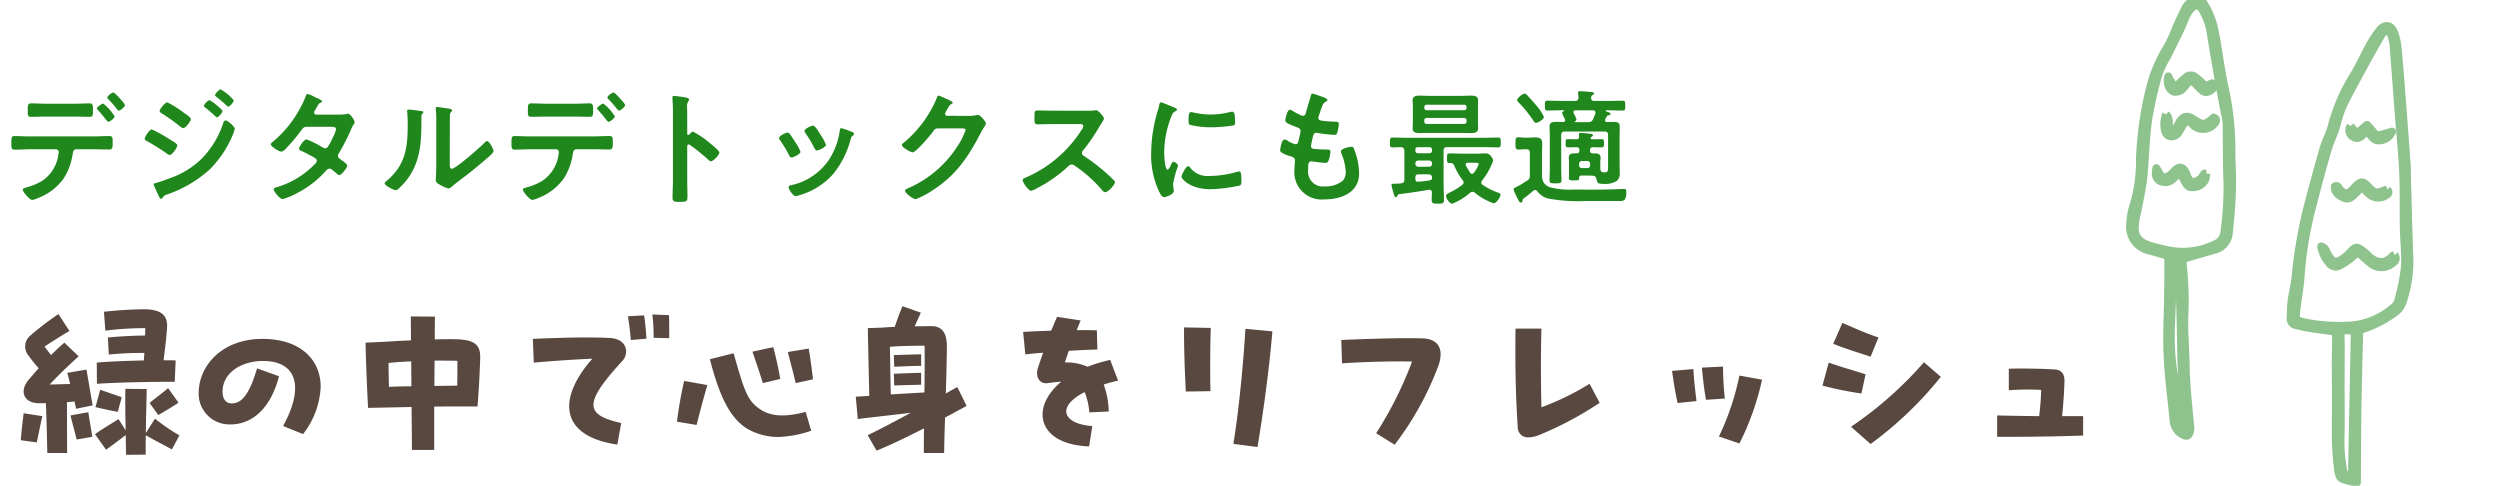 <svg xmlns="http://www.w3.org/2000/svg" xmlns:xlink="http://www.w3.org/1999/xlink" width="319" height="62" viewBox="0 0 319 62">
  <defs>
    <clipPath id="clip-path">
      <rect id="長方形_6519" data-name="長方形 6519" width="319" height="62" transform="translate(0.339)" fill="#fff" stroke="#707070" stroke-width="1"/>
    </clipPath>
  </defs>
  <g id="type_text03_sp" transform="translate(-0.339)">
    <g id="マスクグループ_6482" data-name="マスクグループ 6482" clip-path="url(#clip-path)">
      <g id="グループ_6450" data-name="グループ 6450" transform="translate(272.15)" opacity="0.5">
        <g id="グループ_6496" data-name="グループ 6496" transform="translate(0 0)">
          <path id="パス_32338" data-name="パス 32338" d="M44.539,44.609c-.079,3.309-.177,6.539-.227,9.771-.049,3.186-.049,6.373-.072,9.681a10.28,10.28,0,0,1-1.936-.513c-.258-.123-.423-.632-.464-.985-.141-1.21-.263-2.427-.291-3.644-.043-1.845,0-3.691,0-5.537,0-1.532-.027-3.064-.023-4.6,0-1.114.036-2.228.048-3.342,0-.2-.033-.407-.053-.636-1.176-.164-2.3-.307-3.425-.484-.548-.085-1.086-.228-1.628-.351a.812.812,0,0,1-.694-.9c.026-.727.021-1.459.115-2.178.144-1.1.421-2.18.535-3.28a58.3,58.3,0,0,1,1.512-8.743c.649-2.491,1.32-4.977,2.036-7.451.29-1,.828-1.932,1.067-2.939a23.59,23.59,0,0,1,2.884-6.568c.709-1.2,1.279-2.472,1.955-3.688a13.328,13.328,0,0,1,1.267-1.91c.623-.768,1.407-.683,1.794.221a6.968,6.968,0,0,1,.482,2.019c.207,2.044.358,4.094.516,6.142q.334,4.325.644,8.653c.049.694.034,1.392.054,2.088.1,3.377.173,6.756.305,10.132a16.349,16.349,0,0,1-.865,5.442,2.612,2.612,0,0,1-1.055,1.379,14.224,14.224,0,0,1-4.485,2.218m-8.119-1.37a8.218,8.218,0,0,0,.933.329,22.363,22.363,0,0,0,6.434.416,9.557,9.557,0,0,0,5.158-2.31,1.485,1.485,0,0,0,.529-.749,26.91,26.91,0,0,0,.874-4.279c.116-1.693-.108-3.408-.138-5.113-.042-2.369.025-4.741-.078-7.106s-.359-4.72-.547-7.081c-.027-.347-.049-.695-.074-1.042q-.3-4.011-.6-8.021a2.475,2.475,0,0,0-.1-.618c-.153-.44-.106-1.074-.7-1.167-.529-.082-.754.446-.971.823q-1.222,2.124-2.387,4.28c-.827,1.529-1.677,3.048-2.416,4.619a24.764,24.764,0,0,0-.8,2.582c-.336.988-.786,1.941-1.075,2.941q-1,3.456-1.879,6.945a47.119,47.119,0,0,0-1.5,8.725c-.092,1.522-.375,3.033-.561,4.55-.05.406-.061.817-.094,1.275m7.166,19.976c.124-6.211.245-12.341.368-18.516-.7.023-1.288-.266-1.814.189.011.679.031,1.339.031,2,0,1.424-.01,2.848-.011,4.272,0,2.259.034,4.518-.005,6.777a20.162,20.162,0,0,0,.433,5.083l1,.2" transform="translate(-15.301 -2.479)" fill="#20871d" stroke="#20871d" stroke-linejoin="round" stroke-width="1"/>
          <path id="パス_32339" data-name="パス 32339" d="M51.94,56.046a.6.6,0,0,1-.163.942,2.187,2.187,0,0,1-3.038-.021c-.424-.36-.842-.726-1.271-1.08a1.481,1.481,0,0,0-.368-.136,6.921,6.921,0,0,1-.712.683,9.416,9.416,0,0,1-1.472.956,1.021,1.021,0,0,1-1.373-.407,4.015,4.015,0,0,1-.968-2.061c.6.171.656.689.876,1.045.653,1.058.951,1.158,1.977.47a5.521,5.521,0,0,0,.923-.832c.6-.636.763-.669,1.48-.149a5.586,5.586,0,0,1,.711.608c1.018,1.043,2.247,1.189,3.152.065.035-.043.122-.044.247-.085" transform="translate(-18.209 -23.49)" fill="#20871d" stroke="#20871d" stroke-linejoin="round" stroke-width="1"/>
          <path id="パス_32340" data-name="パス 32340" d="M52.294,41.569c.249.288.261.485-.064.694a1.775,1.775,0,0,1-2.3-.159c-.255-.228-.468-.5-.788-.853-.31.286-.608.547-.891.825-.4.393-.786.852-1.431.583s-1.224-.646-1.2-1.483c.43-.2.472.188.635.365.624.675.985.687,1.639.034.122-.122.228-.262.349-.387.682-.71,1.007-.7,1.68.049.7.781,1.023.852,2,.449a3.784,3.784,0,0,1,.375-.115" transform="translate(-19.511 -17.392)" fill="#20871d" stroke="#20871d" stroke-linejoin="round" stroke-width="1"/>
          <path id="パス_32341" data-name="パス 32341" d="M49.005,27.969l.764.964,1.351-1.1c.244.265.442.446.6.658.532.705.63.748,1.475.522.315-.084.626-.183,1.113-.327a1.777,1.777,0,0,1-1.616,1.129c-.765.1-1.059-.668-1.515-1.1-.632.225-.99,1.181-1.827.642a.946.946,0,0,1-.345-1.378" transform="translate(-20.89 -11.902)" fill="#20871d" stroke="#20871d" stroke-linejoin="round" stroke-width="1"/>
          <path id="パス_32342" data-name="パス 32342" d="M6.734,33.031a6.331,6.331,0,0,0,0,.931,40.468,40.468,0,0,1,.182,6.26c-.053,2.05.105,4.106.169,6.159.016.522.009,1.045.038,1.566.054.937.117,1.874.2,2.809.11,1.28.244,2.559.357,3.839a1.494,1.494,0,0,1-.058.514c-.136.5-.4.632-.845.385a2.141,2.141,0,0,1-1.229-1.7c-.271-2.837-.66-5.668-.786-8.511-.118-2.674.046-5.36.077-8.04.018-1.494.018-2.989.026-4.574-.8-.237-1.558-.462-2.313-.68A3.1,3.1,0,0,1,.012,28.443,8.3,8.3,0,0,1,.426,26.19a19.842,19.842,0,0,0,.816-5.982A43.988,43.988,0,0,1,2.4,11.738,18.65,18.65,0,0,1,4.8,5.888,17.7,17.7,0,0,0,5.87,3.514c.388-.854.775-1.709,1.2-2.547A2.037,2.037,0,0,1,7.611.342,1.2,1.2,0,0,1,9.5.6a10.415,10.415,0,0,1,1.153,2.769c.405,1.763.629,3.567.937,5.352.13.755.252,1.514.428,2.259a37.5,37.5,0,0,1,.908,8.5c.006,1.6.129,3.208.073,4.807-.066,1.878-.225,3.757-.43,5.626A2.379,2.379,0,0,1,10.646,31.9c-1.261.387-2.534.735-3.912,1.131M12.3,15.57c-.3-1.577-.6-3.009-.854-4.447-.391-2.195-.763-4.394-1.13-6.592A8.449,8.449,0,0,0,9.185,1.2c-.426-.648-.8-.67-1.359-.138a2.657,2.657,0,0,0-.563.745c-.331.689-.594,1.411-.923,2.1C5.8,5.031,5.238,6.145,4.682,7.263A12.471,12.471,0,0,0,3.636,9.415a48.992,48.992,0,0,0-1.345,5.9c-.33,2.338-.363,4.718-.587,7.073-.108,1.136-.344,2.261-.546,3.387C.992,26.7.725,27.607.62,28.536c-.172,1.518.339,2.333,1.977,2.84.729.225,1.481.378,2.225.556a9.416,9.416,0,0,0,5.985-.758,1.862,1.862,0,0,0,1.22-1.657,40.823,40.823,0,0,0,.38-6.14c-.106-2.641-.078-5.288-.106-7.806M7.086,54.81a21.111,21.111,0,0,0-.2-3.366,18.339,18.339,0,0,1-.3-3.835c0-.556-.052-1.112-.064-1.668-.048-2.189-.074-4.378-.137-6.566-.058-2.049-.148-4.1-.238-6.147-.022-.5-.322-.537-.759-.365a6.449,6.449,0,0,0-.053.826C5.5,36.3,5.3,38.9,5.22,41.512a30.749,30.749,0,0,0,.462,6.966,23.865,23.865,0,0,1,.251,2.7c.068.832.112,1.666.191,2.5a1.187,1.187,0,0,0,.961,1.137" transform="translate(0.001 -0.001)" fill="#20871d" stroke="#20871d" stroke-linejoin="round" stroke-width="1"/>
          <path id="パス_32343" data-name="パス 32343" d="M7.83,25.459c.649.666.089,1.543.711,2.223a2.7,2.7,0,0,0,.569-.43,7.535,7.535,0,0,0,.385-.737c.516-.83,1.023-.943,1.814-.423,1.24.815,1.473.8,2.6-.213.341.129.379.36.2.649A1.876,1.876,0,0,1,11.462,27c-.164-.129-.292-.3-.46-.424a.6.6,0,0,0-.971.179c-.182.3-.326.616-.518.906a1.115,1.115,0,0,1-1.116.628c-.535-.089-.682-.53-.758-1a3.718,3.718,0,0,1,.189-1.831" transform="translate(-3.249 -10.889)" fill="#20871d" stroke="#20871d" stroke-linejoin="round" stroke-width="1"/>
          <path id="パス_32344" data-name="パス 32344" d="M12.147,38.136a3.109,3.109,0,0,1-.141.8,1.737,1.737,0,0,1-1.628.938c-.643.037-.857-.5-1.1-.964-.153-.289-.283-.59-.472-.991a8.573,8.573,0,0,1-.913.892,1.4,1.4,0,0,1-1.636.268c-.654-.378-.619-.973-.481-1.648.106.177.222.349.316.532.369.719.753.829,1.4.37a3.216,3.216,0,0,0,.535-.49c.608-.688,1.141-.624,1.54.2.075.155.11.33.187.485.418.846.731.841,1.58.32.244-.15.377-.479.561-.726l.255.014" transform="translate(-2.435 -15.983)" fill="#20871d" stroke="#20871d" stroke-linejoin="round" stroke-width="1"/>
          <path id="パス_32345" data-name="パス 32345" d="M13.173,18.16l.854-.352c.368.273.274.558,0,.775-.361.287-.786.526-1.237.2a6.2,6.2,0,0,1-.736-.735c-.658-.674-.794-.672-1.391.015a2.842,2.842,0,0,1-.558.614,1.389,1.389,0,0,1-.847.23c-.682-.111-1.107-1.091-.829-1.978a6.9,6.9,0,0,0,.4.757,6.008,6.008,0,0,0,.533.577c.455-.422.819-.792,1.218-1.119a.942.942,0,0,1,1.405-.043c.413.307.773.687,1.182,1.06" transform="translate(-3.569 -7.188)" fill="#20871d" stroke="#20871d" stroke-linejoin="round" stroke-width="1"/>
        </g>
      </g>
      <path id="パス_32556" data-name="パス 32556" d="M11.894-21.925l.023,2.706c2.545-.183,7.52-.275,9.928-.252L21.96-22.2c-.436-.023-.963-.023-1.536-.023.138-1.146.344-2.728.436-4.1.138-1.72-.848-2.407-2.981-2.407a49.113,49.113,0,0,0-5.067.321l.183,2.407a40.191,40.191,0,0,1,5.09-.321c0,.321-.023.642-.023.94-1.7.023-3.256.115-4.746.252l.115,2.178a43.6,43.6,0,0,1,4.54-.206L17.9-22.2C15.723-22.154,13.408-22.062,11.894-21.925Zm-3.76,1.307c.115.436.252.917.367,1.422l-2.614.069c1.032-1.1,1.926-1.972,3.691-3.6L7.767-24.47c-.6.5-1.146,1.032-1.7,1.582-.3-.367-.527-.688-.848-1.078,1.055-.688,1.834-1.192,3.187-1.995l-1.4-2.155a37.313,37.313,0,0,0-3.6,2.751,1.808,1.808,0,0,0-.183,2.591,15.232,15.232,0,0,0,1.261,1.559L3.228-19.769c-1.261,1.467-.665,3.027,1.307,3.027h.871c.092,2.339.138,4.7.183,6.351H8.111L8.088-16.88c.3-.023.619-.046.963-.092l.206.94,2.109-.436-.78-4.563Zm10.5,3.852,1.123,1.536c.711-.436,1.582-.917,2.568-1.582L21-18.669C20.217-17.981,19.277-17.339,18.635-16.766Zm3.806,4.127a24.605,24.605,0,0,1-3.118-2.132l-1.169,1.834c.023-1.926.069-3.187.115-5.617l-2.728-.023c-.023,2.155,0,3.485.046,5.3l-.917-1.444c-1.009.665-1.72,1.032-3,1.926L13.087-10.8c.688-.527,1.628-1.192,2.5-1.88.023.734.023,1.536.046,2.522l2.5-.023c0-.963,0-1.765.023-2.476,1.078.642,2.041,1.1,3.325,1.811ZM15.081-17.5c-.8-.3-1.788-.619-2.751-.963l-.6,2.224c1.146.252,2.063.459,2.843.6ZM8.547-15.184c.229.986.6,2.293.78,3.072l1.995-.344c-.138-.963-.367-2.155-.5-3.141ZM2.2-12.02l2.041.275c.183-.825.481-2.385.711-3.348l-2.384-.367C2.448-14.5,2.288-13.212,2.2-12.02Zm36.019-.78a10.55,10.55,0,0,0,2.247-6.03c0-3.508-2.637-6.122-7.429-6.122-5.136,0-8.139,3.393-8.139,6.947a3.922,3.922,0,0,0,4.081,3.967c2.637,0,5.09-1.926,6.168-6.145l-2.8-1.009c-1.055,3.623-2.109,4.471-3.233,4.471-.711,0-1.169-.527-1.169-1.49,0-2.476,2.476-3.921,5.159-3.921,4.31,0,5.319,3.279,2.568,8.3ZM58.254-24.882c-.573-.046-1.788-.046-3.233,0,0-1.192.023-2.224.023-2.912l-3.072-.023c0,.6,0,1.674.023,3.049-1.009.046-2.018.092-2.912.16l-2.889.138c.046,2.82.252,7.131.321,8.323l5.548-.115c.023,2.247.046,4.265.046,5.48h2.843v-5.526c1.353-.023,2.637-.023,3.646-.023h1.88c.138-1.7.229-3.256.275-4.448.023-.527.069-1.582.069-1.811C60.822-23.942,60.386-24.722,58.254-24.882ZM55-22.177c1.078,0,2.109,0,2.912.023,0,.986,0,2.018-.023,3.164-.871.023-1.857.023-2.912.046C54.975-20.044,55-21.122,55-22.177Zm-5.824,3.348c-.023-.986-.046-1.995-.046-3.049.8-.092,1.811-.16,2.889-.206,0,1.032.023,2.109.023,3.187C51.032-18.9,50.046-18.875,49.175-18.829Zm35.744-9.148-2.132-.092a22.236,22.236,0,0,1,.16,2.981l1.995.046C84.942-25.868,84.942-27.083,84.919-27.978Zm-5.25.138c.183,1.032.321,2.385.367,3.027l1.995-.16c-.046-.894-.183-2.385-.3-2.981ZM77.33-25.066c-2.614-.138-6.145-.046-9.79.115l.115,3.027c2.958-.252,5.434-.413,7.474-.5-4.517,5.136-4.15,9.882,3.187,10.96l.5-2.751c-4.723-1.055-4.723-2.568.023-7.8a1.773,1.773,0,0,0,.6-1.33C79.439-24.149,78.866-25,77.33-25.066Zm19.557,5.755,2.224-.527c-.275-1.536-.481-2.476-.894-4.058l-2.66.573C96.062-21.856,96.474-20.641,96.887-19.311Zm4.2,0,2.2-.481c-.16-1.33-.321-2.637-.55-3.921l-2.66.436C100.372-22.108,100.785-20.549,101.083-19.311Zm-5.136,6.328a7.882,7.882,0,0,0,2.889.55,14.43,14.43,0,0,0,4.219-.8l-.711-2.407c-2.384.642-4.173.619-5.526-.16-1.972-1.146-2.293-2.591-3.668-7.314l-3.026.757C91.568-16.766,93.173-14.014,95.947-12.983Zm-7.52-.986c.39-1.536.8-3.118,1.376-5.09l-2.958-.527a48.7,48.7,0,0,0-.917,5.2Zm34.46-2.43-1.192-2.407c-.459.252-.963.527-1.467.825.069-2.086.115-3.967.138-5.847.023-1.444-.321-2.774-2.018-2.751-.527,0-1.261.023-2.086.023.275-.642.6-1.33.78-1.743l-2.339-.825c-.39.894-.688,1.765-.986,2.637-.55.023-1.055.046-1.49.092l-1.949.069c.046,2.751.138,6.122.183,8.644-.619.046-1.192.069-1.72.115l.252,2.843c1.972-.252,4.586-.527,6.764-.8-1.926,1.055-3.852,2.064-5.5,2.866L111.4-10.69c1.811-.734,3.966-1.788,6.053-2.843-.023,1.032-.023,2.086-.023,3.141h2.591c.023-1.651.069-3.141.115-4.517Zm-9.79-7.543c1.376-.115,3.072-.138,4.425-.138.023,2.2,0,4.127-.023,5.961l-4.287.252C113.166-19.563,113.143-21.833,113.1-23.942Zm.5,1.055.046,1.49c1.1-.046,2.66-.115,3.439-.115v-1.467C116.284-22.979,114.564-22.91,113.6-22.888Zm.046,3.875,3.439-.092v-1.513c-.8,0-2.407.069-3.485.115Zm24.3.848a8.65,8.65,0,0,1,.6,2.591l2.476-.115a10.561,10.561,0,0,0-.642-3.439c.55-.183,1.169-.344,1.834-.5l-1.009-2.637a18.659,18.659,0,0,0-2.889.871,6.436,6.436,0,0,0-2.889-.55c.161-.481.321-.986.5-1.49,1.284-.069,2.522-.138,3.645-.16l-.069-2.453c-.8-.023-1.674-.023-2.568-.023l.5-1.238-3-.459c-.275.6-.5,1.169-.757,1.765-1.261.046-2.476.092-3.577.16l.275,2.866c.711-.069,1.467-.16,2.27-.206-.206.6-.436,1.238-.665,1.949-.321.986.115,2.086,1.261,1.926.665-.092,1.215-.16,1.72-.183-4.035,3.348-3,8.025,3.554,8.254l.413-2.591C135.153-14.106,134.282-16.284,137.95-18.164Zm12.908-.069L154-18.279c-.046-2.407-.046-5.64.046-8.071l-3.416-.069v.642C150.629-23.415,150.744-20.411,150.859-18.233Zm9.148,7.085c.711-4.242,1.49-9.813,1.9-14.766l-3.439-.321c-.275,4.563-.825,10.295-1.536,14.674ZM180.986-25.02c-.459,0-.963-.023-1.49-.023-2.476,0-5.526.092-8.8.229l.092,2.981c3.256-.206,6.236-.275,8.942-.229a48.066,48.066,0,0,1-4.586,9.148l2.362,1.467a39.24,39.24,0,0,0,5.526-9.928A4.716,4.716,0,0,0,183.37-23C183.37-24.286,182.5-25,180.986-25.02Zm21.391,5.8a34.112,34.112,0,0,1-6.145,3c-.069-3.279-.092-6.282,0-10.043h-3.3c-.023.986-.023,1.972-.023,2.958,0,3.187.092,6.4.3,9.584a1.278,1.278,0,0,0,1.4,1.33,3.624,3.624,0,0,0,1.4-.321,44.452,44.452,0,0,0,7.658-4.081Zm14.857,2.041,2.407-.16a35.061,35.061,0,0,1-.229-4.081l-2.705.138C216.844-19.953,216.982-18.531,217.234-17.178Zm-3.623.413,2.407-.252c-.115-1.055-.344-2.706-.39-4.081l-2.728.229C213.107-19.425,213.314-18.073,213.612-16.766Zm7.887,5.159a34.3,34.3,0,0,0,2.889-8.139l-2.889-.527a33.312,33.312,0,0,1-2.614,7.773Zm16.737-11.074,1.009-2.453c-1.513-.481-3.37-1.33-4.608-1.857l-1.169,2.66C234.751-23.782,236.654-23.209,238.236-22.681Zm0,11.143a47.066,47.066,0,0,0,8.965-8.575l-2.155-1.857a47.893,47.893,0,0,1-9.309,8.231Zm-1.169-6.443.527-2.453c-1.972-.642-2.889-.848-4.7-1.49l-.8,2.935A45,45,0,0,0,237.067-17.981Zm25.61,2.889c.138-1.4.252-2.912.3-4.448.023-.963-.413-1.467-1.261-1.513-1.169-.069-2.728-.115-4.242-.115-.55,0-1.1,0-1.6.023v2.751a30.9,30.9,0,0,1,4.127-.046c-.023,1.1-.115,2.178-.252,3.348-1.88-.023-3.691-.046-5.365-.092v2.728H256c2.866,0,6.053-.046,9.354-.16v-2.476Z" transform="translate(0.791 68.193)" fill="#58483f"/>
      <path id="パス_32557" data-name="パス 32557" d="M15.044-18.368c-.176,0-.784.446-.784.637a.325.325,0,0,0,.128.207c.288.3.688.732.944,1.067.176.223.288.4.4.4.208,0,.784-.478.784-.7,0-.159-.512-.7-.64-.844S15.188-18.368,15.044-18.368Zm-1.3,1.417c-.176,0-.8.446-.8.621a.313.313,0,0,0,.144.207c.336.382.672.764.976,1.178.144.175.256.318.336.318.208,0,.8-.462.8-.7A5.939,5.939,0,0,0,13.748-16.951ZM4.455-12.763c-.7,0-1.472-.048-2.031-.048-.384,0-.4.239-.4.828,0,.605-.016.908.416.908.624,0,1.344-.048,2.015-.048H7.7a.365.365,0,0,1,.368.382,7.608,7.608,0,0,1-.128.764,4.763,4.763,0,0,1-2.015,2.9,7.679,7.679,0,0,1-2.015.828c-.192.064-.432.1-.432.287,0,.255.864,1.306,1.216,1.306a2.8,2.8,0,0,0,.752-.255,7.048,7.048,0,0,0,3.327-2.6A8.028,8.028,0,0,0,9.83-10.391c.064-.334.064-.732.512-.732h2.1c.688,0,1.376.032,2.063.032.416,0,.448-.223.448-.876,0-.764-.032-.844-.5-.844-.672,0-1.344.048-2.015.048Zm2.111-4.172c-.72,0-1.488-.048-2-.048-.48,0-.448.318-.448.892s-.032.828.416.828c.688,0,1.36-.032,2.031-.032H9.974c.672,0,1.36.032,2.031.032.432,0,.432-.223.432-.764,0-.637.032-.955-.448-.955-.544,0-1.312.048-2.015.048Zm21.449-1.1c0,.1.112.159.176.223a14.434,14.434,0,0,1,1.3,1.115c.048.048.128.127.208.127.208,0,.7-.557.7-.8a5.921,5.921,0,0,0-1.679-1.4C28.544-18.766,28.016-18.209,28.016-18.034Zm1.36,3.232c-.208,0-.272.207-.32.35a11.774,11.774,0,0,1-2.687,4.474,10.95,10.95,0,0,1-3.983,2.5c-.5.191-1.408.525-1.9.653-.1.016-.3.064-.3.191a.373.373,0,0,0,.032.127c.192.43.384.86.592,1.29.048.127.176.414.336.414.112,0,.176-.143.24-.223a.893.893,0,0,1,.528-.334,15.692,15.692,0,0,0,5.47-3.232,13.732,13.732,0,0,0,2.8-4.14,5.8,5.8,0,0,0,.352-1C30.527-14.021,29.631-14.8,29.376-14.8Zm-2.783-1.863c0,.08.08.143.144.191.384.318.768.621,1.136.971.128.111.288.3.384.3.208,0,.7-.557.7-.8,0-.127-.416-.478-.64-.669A5.7,5.7,0,0,0,27.3-17.4,1.375,1.375,0,0,0,26.592-16.664Zm-7.55,4.219c0,.127.128.207.24.255a27.146,27.146,0,0,1,2.591,1.624.814.814,0,0,0,.352.175c.336,0,.976-.971.976-1.21s-.48-.478-1.008-.812a18.106,18.106,0,0,0-2.239-1.242C19.635-13.655,19.043-12.7,19.043-12.445Zm2.879-4.665c-.272,0-.976.86-.976,1.115,0,.143.176.223.288.3a23.947,23.947,0,0,1,2.335,1.672c.1.064.272.207.384.207.3,0,.976-.876.976-1.162,0-.223-.64-.621-.992-.876A12.527,12.527,0,0,0,21.922-17.11ZM40.94-15.55c-.144-.016-.288-.08-.288-.239a.855.855,0,0,1,.128-.334c.112-.175.192-.318.256-.43.224-.382.24-.43.48-.525.08-.032.16-.08.16-.175,0-.127-.8-.478-.944-.541a3.65,3.65,0,0,0-.9-.382c-.176,0-.24.271-.288.4a14.657,14.657,0,0,1-4.175,5.716c-.1.064-.24.175-.24.3,0,.271,1.04.939,1.328.939a.855.855,0,0,0,.512-.3,23.437,23.437,0,0,0,2.079-2.452c.208-.287.32-.414.7-.414h3.055c.24,0,.656-.016.656.318a4.959,4.959,0,0,1-.416,1.051,1.815,1.815,0,0,0-.1.223c-.432.844-.576,1.146-.88,1.146a.681.681,0,0,1-.3-.1,11.907,11.907,0,0,0-2.063-1.035c-.352,0-.976.971-.976,1.194,0,.175.32.287.48.35.4.191,1.232.621,1.6.86A.388.388,0,0,1,41-9.643a.62.62,0,0,1-.24.4,11.2,11.2,0,0,1-4.575,2.866c-.416.127-.688.175-.688.366,0,.223.736,1.242,1.152,1.242a8.661,8.661,0,0,0,1.935-.812,12.691,12.691,0,0,0,3.487-2.691c.144-.159.32-.382.544-.382a.556.556,0,0,1,.352.159c.224.191.432.35.656.541a.359.359,0,0,0,.24.127c.3,0,1.024-.939,1.024-1.21,0-.207-.7-.685-.9-.828-.144-.111-.288-.207-.288-.414a.549.549,0,0,1,.112-.318,28.721,28.721,0,0,0,1.52-2.961,3.6,3.6,0,0,1,.4-.78.447.447,0,0,0,.1-.239c0-.255-.56-1.083-.832-1.083a.57.57,0,0,0-.16.032,4.749,4.749,0,0,1-.976.08Zm17.035,1.64c0-.4,0-1.194.016-1.56a.622.622,0,0,1,.144-.414c.064-.08.128-.111.128-.223,0-.175-.464-.223-1.3-.334-.128-.016-.528-.08-.624-.08a.143.143,0,0,0-.16.159v.08a13.785,13.785,0,0,1,.064,1.624v5.573c0,.764-.064,1.8-.064,1.911,0,.287.288.446.512.573a4.142,4.142,0,0,0,1.1.478c.192,0,.352-.175.5-.287.384-.334,1.072-.844,1.5-1.178,1.008-.748,1.967-1.56,2.927-2.388.208-.175.832-.685.832-.923,0-.255-.544-1.274-.816-1.274-.128,0-.24.127-.32.207-.512.525-3.663,3.328-4.191,3.328-.24,0-.256-.239-.256-.732Zm-5.246-2.277c-.112,0-.208.032-.208.175,0,.048.016.127.016.175.048.462.064,1.1.064,1.576,0,2.961-.3,5.191-2.735,7.2-.08.064-.208.175-.208.287,0,.287,1.184.876,1.424.876.176,0,.368-.223.5-.334,2.543-2.42,2.767-5.222,2.767-8.518v-.35c0-.143-.016-.414.08-.51.064-.064.16-.143.16-.223,0-.159-.208-.159-.4-.191C53.848-16.075,53.032-16.187,52.728-16.187Zm26.136-2.181c-.176,0-.784.446-.784.637a.325.325,0,0,0,.128.207c.288.3.688.732.944,1.067.176.223.288.4.4.4.208,0,.784-.478.784-.7,0-.159-.512-.7-.64-.844S79.008-18.368,78.864-18.368Zm-1.3,1.417c-.176,0-.8.446-.8.621a.313.313,0,0,0,.144.207c.336.382.672.764.976,1.178.144.175.256.318.336.318.208,0,.8-.462.8-.7A5.939,5.939,0,0,0,77.569-16.951Zm-9.293,4.187c-.7,0-1.472-.048-2.031-.048-.384,0-.4.239-.4.828,0,.605-.016.908.416.908.624,0,1.344-.048,2.015-.048h3.247a.365.365,0,0,1,.368.382,7.608,7.608,0,0,1-.128.764,4.763,4.763,0,0,1-2.015,2.9,7.679,7.679,0,0,1-2.015.828c-.192.064-.432.1-.432.287,0,.255.864,1.306,1.216,1.306a2.8,2.8,0,0,0,.752-.255,7.048,7.048,0,0,0,3.327-2.6,8.029,8.029,0,0,0,1.056-2.882c.064-.334.064-.732.512-.732h2.1c.688,0,1.376.032,2.063.032.416,0,.448-.223.448-.876,0-.764-.032-.844-.5-.844-.672,0-1.344.048-2.015.048Zm2.111-4.172c-.72,0-1.488-.048-2-.048-.48,0-.448.318-.448.892s-.032.828.416.828c.688,0,1.36-.032,2.031-.032h3.407c.672,0,1.36.032,2.031.032.432,0,.432-.223.432-.764,0-.637.032-.955-.448-.955-.544,0-1.312.048-2.015.048Zm18.154,3.917a.174.174,0,0,1-.144.064c-.048,0-.128-.032-.128-.159V-15.5c0-.4-.016-.7-.016-.939a1.276,1.276,0,0,1,.176-.844.468.468,0,0,0,.08-.207c0-.223-.656-.287-1.376-.382-.112-.016-.448-.064-.544-.064-.16,0-.208.08-.208.239,0,.064.016.207.016.287.016.4.048.828.048,1.242V-7.1c0,.716-.048,1.433-.048,2.149,0,.525.272.541.912.541.976,0,.992-.1.992-.828,0-.637-.032-1.258-.032-1.895v-4.347c0-.127.048-.255.192-.255a.285.285,0,0,1,.16.064A23.708,23.708,0,0,1,90.94-9.8a.581.581,0,0,0,.352.207c.32,0,1.072-.828,1.072-1.1s-.9-.955-1.12-1.146a10.983,10.983,0,0,0-2.239-1.529C88.829-13.368,88.653-13.146,88.541-13.018Zm19.4-.8c-.176,0-.192.175-.208.318a9.212,9.212,0,0,1-1.312,3.614,7.808,7.808,0,0,1-4.958,3.36c-.16.048-.256.111-.256.287,0,.223.592,1.1.9,1.1a2.838,2.838,0,0,0,.5-.127,9.139,9.139,0,0,0,4.351-2.77,11.877,11.877,0,0,0,2.191-4.458c.064-.191.08-.239.208-.334.08-.064.192-.127.192-.239,0-.159-.16-.239-.288-.287A10.887,10.887,0,0,0,107.943-13.814Zm-2.831.573c-.272-.446-.576-.892-.8-.892-.208,0-1.072.4-1.072.669a.536.536,0,0,0,.144.318,17.133,17.133,0,0,1,1.12,1.879c.064.127.16.3.32.3.224,0,1.152-.414,1.152-.732a6.27,6.27,0,0,0-.72-1.306Zm-4.047,0c-.208,0-1.072.4-1.072.685a.588.588,0,0,0,.128.287,15.731,15.731,0,0,1,1.152,1.927c.064.127.144.271.3.271.192,0,1.152-.4,1.152-.732a5.785,5.785,0,0,0-.688-1.258c-.16-.255-.528-.828-.7-1.035A.357.357,0,0,0,101.065-13.241Zm20.378-2.149c-.16-.016-.272-.1-.272-.271a2.407,2.407,0,0,1,.288-.573c.272-.494.32-.573.544-.653.064-.032.144-.1.144-.175,0-.175-.816-.478-.96-.557a5.35,5.35,0,0,0-.848-.35c-.144,0-.192.223-.256.382a14.724,14.724,0,0,1-4.271,5.7.25.25,0,0,0-.144.223c0,.334,1.168.939,1.36.939.432,0,2.271-2.181,2.575-2.611.208-.287.3-.446.672-.446h3.039c.224,0,.48.016.48.223a9.722,9.722,0,0,1-1.232,2.341,14.159,14.159,0,0,1-6.174,5.1c-.128.048-.32.127-.32.287,0,.3,1.008,1.083,1.36,1.083a10.849,10.849,0,0,0,2.191-1.162c2.943-1.895,4.511-4.219,6.078-7.244a9.365,9.365,0,0,1,.5-.86,1.009,1.009,0,0,0,.192-.4c0-.207-.7-1.083-1.024-1.083-.064,0-.128.016-.176.016a3.82,3.82,0,0,1-.9.1Zm13.6-.653c-.7,0-1.392-.032-2.079-.032-.4,0-.384.239-.384.8,0,.732-.032.971.4.971.688,0,1.376-.032,2.063-.032h3.311c.24,0,.464.032.464.271a1.57,1.57,0,0,1-.272.541,15.839,15.839,0,0,1-7.134,6.034c-.144.048-.336.127-.336.318,0,.287.736,1.353,1.072,1.353a2.686,2.686,0,0,0,.7-.3,17.806,17.806,0,0,0,4-2.786.767.767,0,0,1,.48-.271.565.565,0,0,1,.368.143,16.984,16.984,0,0,1,3.535,3.153.535.535,0,0,0,.4.239c.336,0,1.216-.939,1.216-1.274a.3.3,0,0,0-.112-.223c-.368-.382-.768-.748-1.152-1.083a25.671,25.671,0,0,0-2.7-2.054.425.425,0,0,1-.24-.382.434.434,0,0,1,.128-.3,23.078,23.078,0,0,0,2.079-3.025c.064-.111.16-.271.256-.414a3.077,3.077,0,0,0,.352-.621c0-.207-.688-1.083-1.024-1.083-.1,0-.256.032-.352.032a4.32,4.32,0,0,1-.688.032ZM152.2-8.974c-.3,0-.864,1.13-.864,1.353,0,.255,1.072,1.592,3.663,1.592a18.678,18.678,0,0,0,3.791-.478c.208-.111.192-.4.192-.589,0-.812-.032-1.194-.288-1.194a1.143,1.143,0,0,0-.336.064,13.147,13.147,0,0,1-3.519.51,2.746,2.746,0,0,1-2.431-1.115A.282.282,0,0,0,152.2-8.974Zm.368-6.894c-.256,0-.336.239-.336,1,0,.175-.016.51.16.621a11.074,11.074,0,0,0,2.8.318,18.726,18.726,0,0,0,2.687-.223c.3-.064.3-.191.3-.525a7.778,7.778,0,0,0-.064-.86c-.032-.191-.1-.382-.32-.382a1.551,1.551,0,0,0-.288.048,10.5,10.5,0,0,1-2.431.318,10.309,10.309,0,0,1-2.1-.239A2.116,2.116,0,0,0,152.569-15.868Zm-3.839-1.242c-.176,0-.208.207-.24.35a7.291,7.291,0,0,1-.208.8,18.972,18.972,0,0,0-.816,5.27,10.922,10.922,0,0,0,.976,4.888c.208.43.4.78.672.78.336,0,1.248-.382,1.248-.78a1.406,1.406,0,0,0-.032-.239c-.016-.143-.064-.51-.064-.669a12.155,12.155,0,0,1,.64-2.309c0-.175-.416-.51-.576-.51-.144,0-.24.175-.336.382-.064.159-.288.621-.432.621-.368,0-.432-1.927-.432-2.229a12.583,12.583,0,0,1,.9-4.522c.16-.4.224-.541.5-.685.16-.1.224-.111.224-.207,0-.159-.192-.223-.32-.271C150.2-16.537,148.859-17.11,148.731-17.11Zm20.138-.86a6.057,6.057,0,0,0-.8-.255c-.16,0-.192.143-.24.318-.128.462-.48,1.592-.624,2.134-.048.175-.112.382-.368.382a.5.5,0,0,1-.208-.048A10.007,10.007,0,0,1,165.541-16a.871.871,0,0,0-.368-.175c-.336,0-.592,1.1-.592,1.369,0,.287.32.43,1.44.86.224.08.512.175.512.525a3.285,3.285,0,0,1-.064.35c-.048.239-.112.446-.144.621-.1.462-.144.685-.416.685a2.909,2.909,0,0,1-1.024-.446.883.883,0,0,0-.4-.159c-.4,0-.56,1.258-.56,1.353,0,.207.128.287.3.382a5.326,5.326,0,0,0,.944.382c.368.111.64.207.64.557,0,.159-.064.764-.064,1.162a3.489,3.489,0,0,0,3.839,3.805c2.127,0,4.415-.86,4.415-3.328a8.693,8.693,0,0,0-.528-2.786c-.128-.35-.176-.605-.432-.605-.176,0-1.36.207-1.36.589a.835.835,0,0,0,.064.287,6.855,6.855,0,0,1,.544,2.309,1.6,1.6,0,0,1-.352,1.13,3.416,3.416,0,0,1-2.319.748A1.9,1.9,0,0,1,167.493-8.5c0-.685,0-1.083.432-1.083a1.6,1.6,0,0,1,.256.032c.384.048,1.136.159,1.5.159.272,0,.368-.127.448-.366a3.507,3.507,0,0,0,.208-1.067c0-.159-.048-.271-.48-.271-.48,0-.96-.016-1.44-.064-.224-.016-.56-.032-.56-.366,0-.127.224-1.13.272-1.322.064-.207.176-.382.432-.382a.469.469,0,0,1,.144.032,20.186,20.186,0,0,0,2.175.239c.224,0,.288-.127.352-.35a4.675,4.675,0,0,0,.176-1.035c0-.318-.24-.3-.544-.3-.544-.016-1.088-.064-1.631-.127-.224-.032-.432-.1-.432-.366a.56.56,0,0,1,.048-.223c.128-.382.256-.78.4-1.162.224-.573.336-.589.56-.7.08-.048.144-.1.144-.175C169.956-17.651,169.14-17.874,168.868-17.97Zm18.538,2.85a.293.293,0,0,1,.3.3v.159a.285.285,0,0,1-.3.3h-4.783a.277.277,0,0,1-.3-.3v-.159a.277.277,0,0,1,.3-.3Zm.3-1.29a.293.293,0,0,1-.3.3h-4.783a.285.285,0,0,1-.3-.3v-.1a.277.277,0,0,1,.3-.3h4.783a.285.285,0,0,1,.3.3Zm1.456-.159c0-.271.016-.541.016-.812,0-.541-.464-.589-.88-.589-.464,0-.912.032-1.36.032h-3.871c-.464,0-.928-.032-1.376-.032-.432,0-.864.08-.864.589,0,.255.032.51.032.812v1.974c0,.318-.032.573-.032.812,0,.541.464.589.9.589.448,0,.9-.016,1.344-.016h3.871c.464,0,.928.016,1.376.016.432,0,.864-.064.864-.589,0-.271-.016-.525-.016-.812Zm-7.982,7.26a.369.369,0,0,1,.384-.382h1.36a.369.369,0,0,1,.384.382v.048a.356.356,0,0,1-.384.366h-1.36a.356.356,0,0,1-.384-.366Zm0-1.783a.293.293,0,0,1,.3-.3h1.52a.293.293,0,0,1,.3.3v.175a.314.314,0,0,1-.3.3h-1.52a.314.314,0,0,1-.3-.3Zm1.679,3.168c.3,0,.432.127.448.43-.016.207-.08.3-.288.334a12.624,12.624,0,0,1-1.536.175c-.224,0-.3-.127-.3-.334v-.223c0-.271.112-.382.384-.382Zm.016,1.974a.7.7,0,0,1,.08-.016c.224,0,.32.143.336.35-.016.318-.032.637-.032.955,0,.462.208.478.784.478.624,0,.784-.016.784-.51,0-.669-.048-1.353-.048-2.022v-4.235c0-.318.144-.446.448-.446h4.655c.624,0,1.248.032,1.871.032.32,0,.32-.191.32-.637,0-.462,0-.621-.336-.621-.624,0-1.248.032-1.855.032h-9.741c-.624,0-1.248-.032-1.871-.032-.32,0-.336.143-.336.637,0,.446,0,.621.336.621.352,0,.7-.016,1.056-.032.32.032.416.127.448.446v3.694c0,.3-.112.446-.416.478a5.958,5.958,0,0,1-.752.048c-.336,0-.48.016-.48.175a9.008,9.008,0,0,0,.256.987c.112.382.16.557.3.557.112,0,.16-.1.208-.191.064-.127.08-.175.224-.191C180.385-5.551,181.632-5.742,182.88-5.949Zm5.278-2.2a9.634,9.634,0,0,1-.512-.876.505.505,0,0,1-.048-.143c0-.175.144-.239.288-.239h.864c.336,0,.512.016.512.207a4.082,4.082,0,0,1-.592,1.051.317.317,0,0,1-.256.159A.317.317,0,0,1,188.158-8.146Zm.64,2.6a7.975,7.975,0,0,0,2.367,1.322c.336,0,.88-.78.88-1.1,0-.159-.144-.207-.288-.255a8.288,8.288,0,0,1-1.983-1,.341.341,0,0,1-.176-.3.45.45,0,0,1,.1-.255A8.8,8.8,0,0,0,191.1-9.659a1,1,0,0,0-.3-.605.783.783,0,0,0-.736-.334c-.336,0-.672.032-1.008.032h-1.791c-.576,0-1.152-.032-1.711-.032-.336,0-.336.127-.336.621,0,.4-.016.605.3.605h.144c.288,0,.4.143.5.382a7.925,7.925,0,0,0,1.056,1.815.5.5,0,0,1,.112.287.377.377,0,0,1-.176.3,7.707,7.707,0,0,1-1.536.955c-.192.1-.528.223-.528.462,0,.3.432.987.8.987a7.385,7.385,0,0,0,2.255-1.385.57.57,0,0,1,.32-.127A.534.534,0,0,1,188.8-5.551Zm8.781-9.7a5.771,5.771,0,0,0-.976-1.481c-.352-.414-.8-.923-1.168-1.306-.1-.1-.176-.191-.3-.191-.256,0-.96.557-.96.812,0,.127.064.191.16.287a16.925,16.925,0,0,1,1.9,2.341c.08.127.16.287.336.287C196.908-14.5,197.579-14.992,197.579-15.247Zm-2.239,4.124c.32,0,.448.127.448.446v2.9a.655.655,0,0,1-.336.653c-.256.159-.912.589-1.152.7-.272.127-.592.255-.592.43a8.326,8.326,0,0,0,.592,1.306c.144.271.192.366.336.366a.208.208,0,0,0,.208-.175.49.49,0,0,1,.224-.4c.4-.287.784-.605,1.152-.923a.451.451,0,0,1,.24-.1.358.358,0,0,1,.3.191,2.647,2.647,0,0,0,1.28.876,20.737,20.737,0,0,0,4.8.334h4.511a.726.726,0,0,0,.544-.175,1.643,1.643,0,0,0,.208-.923c0-.239,0-.446-.3-.446-.144,0-1.056.048-1.3.048q-1.632.048-3.263.048c-.624,0-1.264-.016-1.887-.016a10.068,10.068,0,0,1-3.039-.3c-1.008-.43-.976-1.115-.976-1.974v-2.309c0-.446.032-.876.032-1.322,0-.605-.352-.748-.9-.748-.32,0-.64.032-.96.032h-.384c-.272,0-.544-.048-.8-.048-.384,0-.368.223-.368.8,0,.525-.016.764.368.764.24,0,.544-.032.8-.032Zm6.222-3.567c.08-.048.176-.111.176-.223a2.52,2.52,0,0,0-.288-.685.5.5,0,0,1-.1-.255c0-.175.128-.223.272-.239h2.223c.176.016.32.08.32.3a.564.564,0,0,1-.032.159,6.233,6.233,0,0,1-.288.685.573.573,0,0,1-.608.366h-1.648c-.048,0-.064-.016-.064-.064C201.53-14.658,201.546-14.674,201.562-14.69Zm.512,5.445a.356.356,0,0,1,.368-.382h.672a.356.356,0,0,1,.368.382v.159a.344.344,0,0,1-.368.366h-.672a.343.343,0,0,1-.368-.366Zm1.759,1.5c.3.032.384.143.464.43.1.557.272.605.848.605A2.8,2.8,0,0,0,206.9-7.1a1.3,1.3,0,0,0,.352-1.1c0-.334-.016-.669-.016-.987v-3.678c0-.382.016-.764.016-1.162,0-.525-.336-.589-.784-.589-.288,0-.56.016-.832.016-.144,0-.256-.064-.256-.223a.463.463,0,0,1,.032-.143c.064-.111.112-.223.176-.334a.265.265,0,0,1,.208-.159c.112-.016.288-.032.288-.175s-.272-.223-.464-.287c-.048-.016-.16-.048-.16-.111,0-.048.048-.064.08-.064h.288c.592,0,1.184.032,1.775.032.352,0,.352-.127.352-.621s0-.637-.336-.637c-.608,0-1.2.032-1.791.032h-1.791c-.288,0-.448-.111-.432-.414.016-.143.016-.239.176-.334.1-.064.208-.111.208-.207,0-.159-.272-.175-.432-.191-.288-.016-1.072-.1-1.328-.1-.144,0-.3.016-.3.207,0,.032.016.08.016.127.032.159.032.334.048.494-.016.3-.144.414-.448.414h-1.711c-.592,0-1.184-.032-1.791-.032-.336,0-.336.143-.336.621,0,.51,0,.637.352.637.592,0,1.184-.032,1.775-.032h.288a.042.042,0,0,1,.048.048c0,.016,0,.016-.016.032-.1.048-.256.127-.256.255a3.279,3.279,0,0,0,.272.621,1.327,1.327,0,0,1,.128.318c0,.159-.144.223-.288.223-.3,0-.608-.016-.928-.016-.448,0-.784.08-.784.605,0,.382.032.78.032,1.162V-8.8c0,.541-.032,1.067-.032,1.608,0,.414.176.414.752.414.592,0,.768,0,.768-.414,0-.541-.032-1.067-.032-1.608v-4.14c0-.3.128-.446.448-.446h5.086c.32,0,.448.143.448.446v4.044c0,.462.016.716-.464.716h-.144c-.272-.032-.352-.143-.368-.4a1.2,1.2,0,0,1-.016-.239v-.7c0-.239.032-.366.032-.557,0-.43-.336-.525-.7-.525h-.272c-.256,0-.368-.1-.368-.366v-.048c0-.255.112-.366.384-.366.368,0,.736.016,1.1.016.3,0,.288-.223.288-.525s.032-.525-.3-.525c-.352,0-.72.016-1.088.016h-.112c-.1,0-.208-.032-.208-.143,0-.064.08-.127.112-.159.112-.08.192-.111.192-.207,0-.175-.256-.191-.384-.207-.208-.016-.992-.1-1.168-.1-.144,0-.24.032-.24.207,0,.064.016.175.016.255.032.255-.112.35-.352.35-.464,0-.768-.016-.976-.016-.368,0-.384.08-.384.525,0,.3-.016.525.288.525.368,0,.72-.016,1.088-.016.272,0,.384.111.384.366v.048c0,.255-.112.366-.368.366h-.3c-.368,0-.688.111-.688.525,0,.191.032.366.032.557v1.481c0,.191-.016.366-.016.557,0,.287.08.334.624.334.656,0,.688-.032.688-.318s.128-.3.384-.3h.784C203.434-7.764,203.642-7.764,203.834-7.748Z" transform="translate(-0.237 30.171)" fill="#20871d"/>
    </g>
  </g>
</svg>
